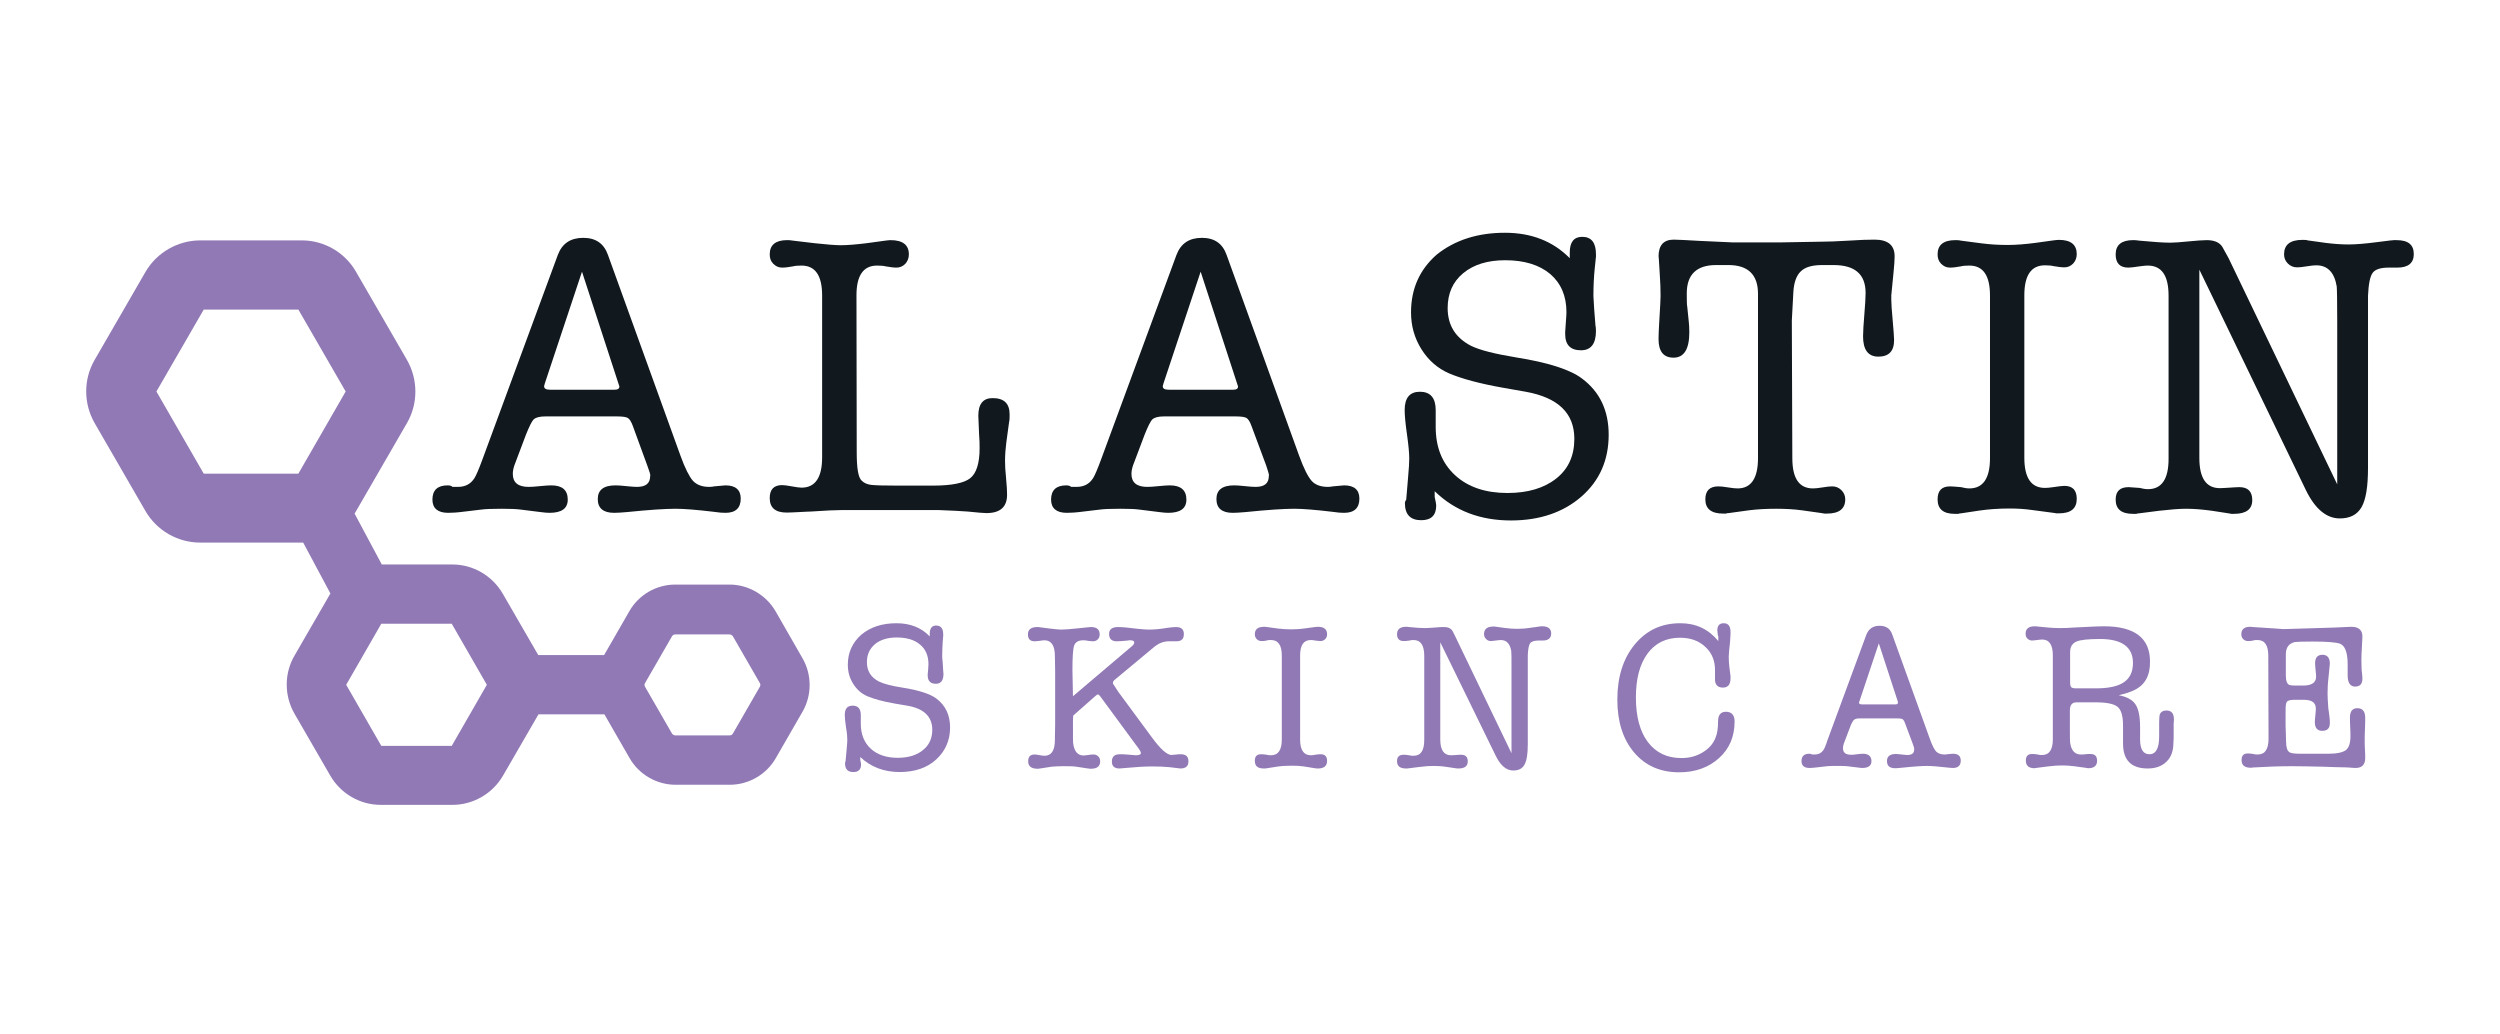 <?xml version="1.0" encoding="UTF-8"?> <svg xmlns="http://www.w3.org/2000/svg" width="290" height="120" viewBox="0 0 290 120" fill="none"><rect x="0" y="0" width="290" height="120" fill="#333333" stroke="none"/><g clip-path="url(#clip0)"><rect width="290" height="120" fill="white"></rect><g clip-path="url(#clip1)"><path d="M75.095 54.029L73.413 49.426C73.236 48.925 73.029 48.6 72.823 48.482C72.616 48.364 72.203 48.305 71.584 48.305H63.233C62.613 48.305 62.17 48.423 61.934 48.63C61.698 48.836 61.403 49.456 61.02 50.4L59.662 54C59.544 54.354 59.485 54.679 59.485 54.974C59.485 55.977 60.105 56.479 61.315 56.479C61.639 56.479 62.082 56.449 62.643 56.39C63.233 56.331 63.646 56.302 63.941 56.302C65.239 56.302 65.859 56.862 65.859 57.954C65.859 58.987 65.151 59.489 63.734 59.489C63.469 59.489 63.144 59.459 62.702 59.4L60.341 59.105C59.898 59.046 59.19 59.016 58.187 59.016C57.095 59.016 56.328 59.046 55.885 59.105L53.908 59.341C53.023 59.459 52.403 59.489 51.99 59.489C50.78 59.489 50.161 58.957 50.161 57.954C50.161 56.862 50.751 56.302 51.931 56.302C52.197 56.302 52.374 56.361 52.492 56.479H53.111C53.967 56.479 54.587 56.154 55.029 55.475C55.206 55.21 55.531 54.472 55.974 53.262L64.708 29.567C65.21 28.239 66.184 27.59 67.659 27.59C69.105 27.59 70.049 28.239 70.521 29.567L78.931 52.849C79.462 54.325 79.964 55.298 80.377 55.77C80.82 56.243 81.439 56.479 82.266 56.479C82.531 56.479 82.708 56.449 82.826 56.42L84.154 56.302C85.334 56.302 85.925 56.833 85.925 57.836C85.925 58.928 85.334 59.489 84.154 59.489C83.8 59.489 83.357 59.459 82.797 59.37C80.82 59.134 79.344 59.016 78.371 59.016C77.22 59.016 75.331 59.134 72.734 59.4C72.085 59.459 71.584 59.489 71.23 59.489C69.99 59.489 69.341 58.957 69.341 57.895C69.341 56.833 70.02 56.302 71.406 56.302C71.702 56.302 72.115 56.331 72.646 56.39C73.207 56.449 73.62 56.479 73.885 56.479C74.918 56.479 75.42 56.066 75.42 55.21C75.479 55.121 75.361 54.738 75.095 54.029ZM71.731 44.469L67.511 31.515L63.203 44.469C63.144 44.646 63.115 44.764 63.115 44.793C63.115 45.089 63.351 45.207 63.823 45.207H71.288C71.672 45.207 71.849 45.089 71.849 44.823C71.82 44.764 71.79 44.646 71.731 44.469Z" fill="#11191E"></path><path d="M99.38 52.466C99.38 54.295 99.557 55.387 99.941 55.741C100.236 56.036 100.59 56.184 101.033 56.243C101.475 56.302 102.508 56.331 104.102 56.331H108.233C110.387 56.331 111.833 56.036 112.541 55.475C113.249 54.915 113.633 53.764 113.633 52.023C113.633 51.551 113.633 51.02 113.574 50.4C113.515 49.19 113.485 48.482 113.485 48.216C113.485 46.859 114.046 46.18 115.138 46.18C116.466 46.18 117.115 46.8 117.115 48.069C117.115 48.453 117.115 48.748 117.056 48.954L116.731 51.344C116.643 52.023 116.584 52.761 116.584 53.498C116.584 53.941 116.613 54.59 116.702 55.446C116.79 56.302 116.82 56.951 116.82 57.393C116.82 58.81 116.023 59.518 114.429 59.518C114.105 59.518 113.397 59.459 112.275 59.341C111.538 59.282 110.357 59.223 108.793 59.164H105.282H97.757C97.02 59.164 95.751 59.223 94.01 59.341C93.744 59.341 93.331 59.37 92.712 59.4C92.092 59.429 91.62 59.459 91.266 59.459C89.938 59.459 89.288 58.898 89.288 57.777C89.288 56.774 89.761 56.272 90.734 56.272C91 56.272 91.354 56.331 91.856 56.42C92.357 56.508 92.741 56.567 92.977 56.567C94.57 56.567 95.367 55.387 95.367 53.056V34.288C95.367 31.957 94.57 30.807 92.977 30.807C92.534 30.807 92.21 30.836 92.003 30.895C91.502 30.984 91.088 31.043 90.734 31.043C90.321 31.043 89.997 30.895 89.702 30.6C89.406 30.305 89.288 29.951 89.288 29.508C89.288 28.416 89.967 27.856 91.295 27.856C91.472 27.856 91.708 27.856 92.003 27.915L94.482 28.21C95.869 28.357 96.872 28.446 97.521 28.446C98.347 28.446 99.321 28.357 100.531 28.21L102.685 27.915C102.951 27.885 103.128 27.856 103.305 27.856C104.721 27.856 105.429 28.416 105.429 29.508C105.429 29.951 105.282 30.305 105.016 30.6C104.721 30.895 104.397 31.043 103.984 31.043C103.659 31.043 103.246 30.984 102.715 30.895C102.508 30.836 102.154 30.807 101.741 30.807C100.148 30.807 99.351 31.957 99.351 34.259L99.38 52.466Z" fill="#11191E"></path><path d="M146.889 54.029L145.177 49.426C145 48.925 144.793 48.6 144.587 48.482C144.38 48.364 143.967 48.305 143.348 48.305H134.997C134.377 48.305 133.934 48.423 133.698 48.63C133.462 48.836 133.167 49.456 132.784 50.4L131.426 54C131.308 54.354 131.249 54.679 131.249 54.974C131.249 55.977 131.869 56.479 133.079 56.479C133.403 56.479 133.846 56.449 134.407 56.39C134.997 56.331 135.41 56.302 135.705 56.302C136.974 56.302 137.623 56.862 137.623 57.954C137.623 58.987 136.915 59.489 135.498 59.489C135.262 59.489 134.908 59.459 134.466 59.4L132.105 59.105C131.662 59.046 130.954 59.016 129.951 59.016C128.859 59.016 128.092 59.046 127.649 59.105L125.672 59.341C124.787 59.459 124.138 59.489 123.754 59.489C122.544 59.489 121.925 58.957 121.925 57.954C121.925 56.862 122.515 56.302 123.695 56.302C123.931 56.302 124.138 56.361 124.256 56.479H124.875C125.731 56.479 126.351 56.154 126.793 55.475C126.97 55.21 127.295 54.472 127.738 53.262L136.472 29.567C136.974 28.239 137.948 27.59 139.423 27.59C140.869 27.59 141.813 28.239 142.285 29.567L150.695 52.849C151.226 54.325 151.728 55.298 152.141 55.77C152.554 56.243 153.203 56.479 154.03 56.479C154.266 56.479 154.472 56.449 154.59 56.42L155.918 56.302C157.098 56.302 157.689 56.833 157.689 57.836C157.689 58.928 157.098 59.489 155.918 59.489C155.564 59.489 155.121 59.459 154.561 59.37C152.584 59.134 151.108 59.016 150.134 59.016C148.984 59.016 147.095 59.134 144.498 59.4C143.849 59.459 143.348 59.489 142.993 59.489C141.754 59.489 141.105 58.957 141.105 57.895C141.105 56.833 141.784 56.302 143.17 56.302C143.466 56.302 143.879 56.331 144.41 56.39C144.941 56.449 145.384 56.479 145.649 56.479C146.682 56.479 147.184 56.066 147.184 55.21C147.243 55.121 147.125 54.738 146.889 54.029ZM143.495 44.469L139.275 31.515L134.967 44.469C134.908 44.646 134.879 44.764 134.879 44.793C134.879 45.089 135.115 45.207 135.587 45.207H143.052C143.436 45.207 143.613 45.089 143.613 44.823C143.584 44.764 143.554 44.646 143.495 44.469Z" fill="#11191E"></path><path d="M174.567 27C177.636 27 180.144 27.974 182.092 29.951V29.302C182.092 28.092 182.564 27.472 183.538 27.472C184.6 27.472 185.131 28.151 185.131 29.479V29.774C185.131 29.833 185.072 30.305 184.984 31.19C184.895 32.075 184.836 33.108 184.836 34.347C184.836 34.495 184.866 34.997 184.925 35.852L185.072 37.741C185.102 37.889 185.131 38.125 185.131 38.39C185.131 39.895 184.541 40.633 183.39 40.633C182.18 40.633 181.561 40.013 181.561 38.744V38.508L181.649 37.239C181.679 36.797 181.708 36.472 181.708 36.207C181.708 34.318 181.059 32.843 179.82 31.78C178.551 30.718 176.81 30.187 174.597 30.187C172.561 30.187 170.938 30.689 169.728 31.692C168.518 32.695 167.928 34.053 167.928 35.734C167.928 37.712 168.813 39.157 170.613 40.102C171.616 40.603 173.357 41.046 175.866 41.459C179.584 42.049 182.151 42.875 183.508 43.908C185.574 45.443 186.607 47.626 186.607 50.429C186.607 53.38 185.544 55.77 183.449 57.6C181.354 59.429 178.61 60.374 175.275 60.374C171.705 60.374 168.754 59.252 166.423 56.98C166.423 57.098 166.423 57.246 166.423 57.393C166.423 57.541 166.423 57.63 166.423 57.659C166.541 58.161 166.6 58.485 166.6 58.633C166.6 59.784 166.01 60.344 164.859 60.344C163.62 60.344 162.97 59.695 162.97 58.367C162.97 58.22 163.03 58.072 163.118 57.984L163.325 55.534C163.443 54.325 163.472 53.528 163.472 53.174C163.472 52.554 163.384 51.61 163.207 50.37C163.03 49.131 162.941 48.187 162.941 47.567C162.941 46.151 163.531 45.443 164.711 45.443C165.921 45.443 166.541 46.151 166.541 47.567V48.423C166.541 48.688 166.541 49.043 166.541 49.515C166.541 51.875 167.279 53.734 168.784 55.121C170.289 56.508 172.325 57.187 174.862 57.187C177.223 57.187 179.111 56.626 180.528 55.505C181.944 54.384 182.623 52.849 182.623 50.902C182.623 47.921 180.734 46.121 176.987 45.443L174.302 44.971C171.646 44.498 169.58 43.938 168.105 43.318C166.748 42.728 165.685 41.784 164.889 40.515C164.092 39.246 163.679 37.83 163.679 36.236C163.679 33.492 164.682 31.249 166.689 29.508C168.784 27.856 171.38 27 174.567 27Z" fill="#11191E"></path><path d="M207.911 53.144C207.911 55.505 208.708 56.656 210.302 56.656C210.538 56.656 210.921 56.626 211.423 56.538C211.925 56.449 212.308 56.42 212.544 56.42C212.957 56.42 213.311 56.567 213.607 56.862C213.902 57.157 214.049 57.511 214.049 57.925C214.049 59.016 213.341 59.577 211.925 59.577C211.866 59.577 211.777 59.577 211.629 59.577C211.482 59.547 211.364 59.518 211.305 59.518L209.003 59.193C208.118 59.075 207.144 59.016 206.052 59.016C204.872 59.016 203.81 59.075 202.895 59.193L200.534 59.518C200.446 59.518 200.328 59.518 200.21 59.577C200.062 59.577 199.944 59.577 199.885 59.577C198.498 59.577 197.82 59.016 197.82 57.925C197.82 56.921 198.321 56.42 199.325 56.42C199.561 56.42 199.944 56.449 200.446 56.538C200.948 56.626 201.331 56.656 201.567 56.656C203.131 56.656 203.928 55.475 203.928 53.144V49.869V45.738V41.754V34.082C203.928 31.869 202.777 30.747 200.505 30.747H199.059C196.816 30.747 195.666 31.839 195.666 34.023C195.666 34.79 195.666 35.351 195.725 35.616L195.902 37.357C195.931 37.652 195.961 38.036 195.961 38.538C195.961 40.515 195.341 41.489 194.131 41.489C192.98 41.489 192.39 40.78 192.39 39.334C192.39 38.921 192.42 38.213 192.479 37.21C192.567 35.705 192.626 34.761 192.626 34.347C192.626 33.58 192.597 32.754 192.538 31.898C192.449 30.246 192.39 29.538 192.39 29.774C192.39 28.446 192.98 27.797 194.161 27.797C194.603 27.797 195.607 27.856 197.2 27.944C197.348 27.944 198.646 28.003 201.036 28.121H206.377C206.997 28.121 208.679 28.092 211.393 28.033C211.984 28.033 213.016 28.003 214.433 27.915C215.702 27.826 216.705 27.797 217.443 27.797C219.007 27.797 219.774 28.446 219.774 29.715V29.803C219.774 30.128 219.744 30.689 219.656 31.544C219.567 32.4 219.479 33.285 219.39 34.259V34.79C219.39 35.262 219.449 36 219.538 37.003C219.656 38.331 219.715 39.128 219.715 39.452C219.715 40.751 219.095 41.37 217.885 41.37C216.705 41.37 216.115 40.574 216.115 39.01C216.115 38.449 216.174 37.593 216.262 36.502C216.351 35.38 216.41 34.554 216.41 33.993C216.41 31.81 215.17 30.747 212.692 30.747H211.364C210.213 30.747 209.387 30.984 208.885 31.485C208.384 31.957 208.088 32.784 208.029 33.905L207.852 37.18L207.911 53.144Z" fill="#11191E"></path><path d="M230.839 34.288C230.839 31.957 230.043 30.807 228.449 30.807C228.007 30.807 227.682 30.836 227.475 30.895C226.974 30.984 226.561 31.043 226.207 31.043C225.793 31.043 225.469 30.895 225.174 30.6C224.879 30.305 224.761 29.951 224.761 29.508C224.761 28.416 225.439 27.856 226.826 27.856C227.003 27.856 227.239 27.856 227.475 27.915L229.954 28.239C230.898 28.357 231.872 28.416 232.875 28.416C233.849 28.416 234.911 28.328 236.062 28.18L238.187 27.885C238.423 27.856 238.659 27.826 238.836 27.826C240.223 27.826 240.902 28.387 240.902 29.479C240.902 29.921 240.754 30.275 240.488 30.57C240.193 30.866 239.869 31.013 239.456 31.013C239.131 31.013 238.718 30.954 238.187 30.866C237.98 30.807 237.626 30.777 237.213 30.777C235.62 30.777 234.823 31.928 234.823 34.259V53.085C234.823 55.446 235.62 56.597 237.213 56.597C237.449 56.597 237.803 56.567 238.187 56.508C238.777 56.42 239.22 56.361 239.456 56.361C240.429 56.361 240.902 56.862 240.902 57.866C240.902 58.987 240.223 59.548 238.836 59.548C238.777 59.548 238.659 59.548 238.511 59.548C238.393 59.518 238.275 59.489 238.187 59.489L235.738 59.164C234.911 59.046 234.056 58.987 233.141 58.987C231.813 58.987 230.662 59.075 229.629 59.223L227.475 59.548C227.416 59.548 227.298 59.548 227.151 59.607C227.003 59.607 226.856 59.607 226.767 59.607C225.41 59.607 224.761 59.046 224.761 57.925C224.761 56.921 225.233 56.42 226.207 56.42C226.354 56.42 226.797 56.449 227.475 56.508C227.829 56.597 228.154 56.656 228.449 56.656C230.043 56.656 230.839 55.475 230.839 53.144V34.288Z" fill="#11191E"></path><path d="M258.518 29.951L271.118 56.184V37.269C271.118 34.82 271.089 33.492 271.059 33.226C270.793 31.603 269.997 30.777 268.698 30.777C268.462 30.777 268.079 30.807 267.577 30.895C267.075 30.984 266.692 31.013 266.456 31.013C266.043 31.013 265.689 30.866 265.393 30.57C265.098 30.275 264.951 29.921 264.951 29.508C264.951 28.387 265.659 27.826 267.075 27.826C267.37 27.826 267.548 27.826 267.695 27.885L269.82 28.18C270.764 28.298 271.649 28.357 272.446 28.357C273.243 28.357 274.334 28.269 275.692 28.092C276.164 28.033 276.695 27.974 277.344 27.885C277.403 27.885 277.521 27.885 277.669 27.856C277.787 27.856 277.905 27.856 277.993 27.856C279.351 27.856 280 28.387 280 29.479C280 30.512 279.351 31.043 278.082 31.043C277.846 31.043 277.698 31.043 277.551 31.043H277.079C276.134 31.043 275.515 31.249 275.22 31.662C274.925 32.075 274.748 32.961 274.689 34.318V36.974V41.754V54.266C274.689 56.42 274.452 57.925 273.951 58.81C273.449 59.695 272.623 60.138 271.413 60.138C269.879 60.138 268.551 59.046 267.488 56.862L255.125 31.279V53.115C255.125 55.475 255.921 56.626 257.515 56.626C257.751 56.626 258.134 56.597 258.636 56.567C259.138 56.538 259.521 56.508 259.757 56.508C260.761 56.508 261.262 57.01 261.262 58.013C261.262 59.075 260.554 59.607 259.138 59.607C259.079 59.607 258.99 59.607 258.843 59.607C258.695 59.577 258.577 59.548 258.518 59.548L256.6 59.252C255.538 59.105 254.534 59.016 253.59 59.016C252.764 59.016 251.731 59.105 250.433 59.252L248.131 59.548C248.072 59.548 247.954 59.548 247.807 59.607C247.659 59.607 247.511 59.607 247.423 59.607C246.066 59.607 245.416 59.046 245.416 57.954C245.416 56.98 245.918 56.508 246.921 56.508C247.069 56.508 247.511 56.538 248.19 56.597C248.544 56.685 248.869 56.744 249.164 56.744C250.757 56.744 251.554 55.564 251.554 53.233V49.898V45.767V41.754V34.318C251.554 31.957 250.757 30.807 249.134 30.807C248.928 30.807 248.603 30.836 248.19 30.895C247.6 30.984 247.157 31.043 246.892 31.043C245.888 31.043 245.416 30.512 245.416 29.508C245.416 28.416 246.095 27.856 247.423 27.856C247.6 27.856 247.866 27.856 248.161 27.915C249.725 28.062 250.934 28.151 251.761 28.151C252.233 28.151 252.941 28.092 253.856 28.003C254.8 27.915 255.508 27.856 255.98 27.856C256.954 27.856 257.603 28.18 257.898 28.829L258.518 29.951Z" fill="#11191E"></path><path d="M103.984 72.295C105.577 72.295 106.875 72.797 107.849 73.829V73.505C107.849 72.885 108.115 72.561 108.587 72.561C109.148 72.561 109.413 72.915 109.413 73.593V73.741C109.413 73.77 109.384 74.007 109.354 74.479C109.325 74.951 109.295 75.482 109.295 76.102C109.295 76.19 109.295 76.426 109.354 76.869L109.413 77.843C109.413 77.931 109.443 78.049 109.443 78.167C109.443 78.934 109.148 79.318 108.557 79.318C107.938 79.318 107.613 78.993 107.613 78.344V78.226L107.672 77.577C107.672 77.341 107.702 77.164 107.702 77.046C107.702 76.072 107.377 75.305 106.728 74.774C106.079 74.213 105.164 73.948 104.013 73.948C102.951 73.948 102.125 74.213 101.505 74.715C100.885 75.246 100.561 75.925 100.561 76.81C100.561 77.843 101.033 78.58 101.948 79.052C102.479 79.318 103.364 79.554 104.662 79.761C106.58 80.056 107.908 80.498 108.616 81.029C109.679 81.826 110.21 82.948 110.21 84.393C110.21 85.898 109.649 87.138 108.587 88.112C107.525 89.085 106.079 89.557 104.367 89.557C102.538 89.557 101.003 88.967 99.793 87.816C99.793 87.875 99.793 87.964 99.793 88.023C99.793 88.112 99.793 88.141 99.793 88.171C99.852 88.436 99.882 88.584 99.882 88.672C99.882 89.262 99.587 89.557 98.997 89.557C98.347 89.557 98.023 89.233 98.023 88.525C98.023 88.436 98.052 88.377 98.082 88.318L98.2 87.049C98.259 86.43 98.288 86.016 98.288 85.839C98.288 85.515 98.259 85.043 98.141 84.393C98.052 83.744 97.993 83.272 97.993 82.948C97.993 82.21 98.288 81.856 98.908 81.856C99.528 81.856 99.853 82.21 99.853 82.948V83.39C99.853 83.508 99.853 83.715 99.853 83.951C99.853 85.161 100.236 86.134 101.003 86.843C101.77 87.551 102.833 87.905 104.131 87.905C105.341 87.905 106.344 87.61 107.052 87.02C107.79 86.43 108.144 85.633 108.144 84.659C108.144 83.125 107.17 82.18 105.223 81.856L103.836 81.62C102.449 81.384 101.387 81.088 100.62 80.764C99.912 80.469 99.38 79.967 98.967 79.318C98.554 78.669 98.347 77.931 98.347 77.105C98.347 75.689 98.879 74.538 99.912 73.623C100.974 72.738 102.331 72.295 103.984 72.295Z" fill="#9179B5"></path><path d="M124.462 80.764L131.308 74.951C131.485 74.803 131.574 74.656 131.574 74.538C131.574 74.361 131.426 74.272 131.102 74.272C130.984 74.272 130.895 74.272 130.836 74.302C130.246 74.361 129.833 74.39 129.538 74.39C128.948 74.39 128.652 74.095 128.652 73.534C128.652 73.003 129.007 72.738 129.685 72.738C130.069 72.738 130.393 72.767 130.689 72.797L131.987 72.944C132.548 73.003 132.99 73.033 133.285 73.033C133.875 73.033 134.584 72.974 135.439 72.826C135.882 72.767 136.207 72.738 136.413 72.738C137.033 72.738 137.328 73.003 137.328 73.564C137.328 74.125 137.033 74.39 136.472 74.39C136.413 74.39 136.354 74.39 136.236 74.39C136.118 74.39 136.03 74.39 135.97 74.39C135.882 74.39 135.764 74.39 135.616 74.39C134.997 74.39 134.466 74.597 133.964 74.98L129.39 78.787C129.184 78.934 129.095 79.082 129.095 79.23C129.095 79.318 129.184 79.436 129.331 79.643L129.685 80.203L133.58 85.485C134.613 86.902 135.38 87.58 135.911 87.58C135.941 87.58 136 87.58 136.059 87.551C136.118 87.551 136.148 87.551 136.177 87.551C136.62 87.492 136.885 87.492 136.974 87.492C137.564 87.492 137.859 87.757 137.859 88.318C137.859 88.879 137.534 89.144 136.915 89.144L135.705 88.997C135.115 88.938 134.436 88.908 133.669 88.908C132.784 88.908 131.869 88.967 130.925 89.056C130.305 89.115 129.951 89.144 129.862 89.144C129.272 89.144 128.977 88.879 128.977 88.347C128.977 87.757 129.302 87.492 129.921 87.492C130.098 87.492 130.364 87.492 130.659 87.521C131.279 87.58 131.662 87.61 131.751 87.61C132.134 87.61 132.341 87.521 132.341 87.374C132.341 87.256 132.282 87.108 132.134 86.902L127.62 80.764C127.531 80.646 127.443 80.557 127.354 80.557C127.295 80.557 127.177 80.616 127.03 80.764L124.492 83.007C124.462 83.302 124.462 83.626 124.462 84.01C124.462 85.426 124.462 86.164 124.492 86.252C124.61 87.167 125.023 87.639 125.702 87.639C125.79 87.639 125.967 87.61 126.233 87.58C126.498 87.521 126.705 87.521 126.882 87.521C127.089 87.521 127.266 87.61 127.413 87.757C127.561 87.905 127.62 88.112 127.62 88.318C127.62 88.879 127.266 89.174 126.557 89.174C126.528 89.174 126.469 89.174 126.38 89.174C126.321 89.144 126.262 89.144 126.203 89.144L124.846 88.938C124.492 88.879 123.99 88.879 123.282 88.879C122.751 88.879 122.338 88.908 121.984 88.938L120.656 89.144C120.626 89.144 120.567 89.144 120.508 89.174C120.449 89.174 120.39 89.174 120.361 89.174C119.623 89.174 119.269 88.879 119.269 88.318C119.269 87.787 119.505 87.521 120.007 87.521C120.154 87.521 120.361 87.551 120.656 87.61C120.862 87.639 121.01 87.669 121.157 87.669C121.954 87.669 122.367 87.079 122.367 85.839C122.367 85.869 122.367 85.308 122.397 84.128V82.003V79.967V77.813L122.367 76.102C122.367 74.892 121.954 74.272 121.157 74.272C121.01 74.272 120.833 74.302 120.656 74.331C120.361 74.361 120.154 74.39 120.007 74.39C119.505 74.39 119.239 74.125 119.239 73.594C119.239 73.033 119.593 72.738 120.331 72.738C120.42 72.738 120.508 72.738 120.656 72.767L121.807 72.915C122.338 72.974 122.751 73.033 123.105 73.033C123.548 73.033 124.197 72.974 125.052 72.885C125.908 72.797 126.41 72.738 126.557 72.738C127.236 72.738 127.561 73.033 127.561 73.594C127.561 73.829 127.502 74.007 127.354 74.154C127.207 74.302 127.03 74.39 126.823 74.39C126.675 74.39 126.439 74.361 126.174 74.331C126.056 74.302 125.879 74.272 125.672 74.272C125.111 74.272 124.757 74.479 124.61 74.862C124.462 75.246 124.403 76.22 124.403 77.754L124.462 80.764Z" fill="#9179B5"></path><path d="M148.689 76.043C148.689 74.862 148.275 74.243 147.449 74.243C147.213 74.243 147.066 74.243 146.948 74.302C146.682 74.361 146.475 74.361 146.298 74.361C146.092 74.361 145.915 74.272 145.767 74.125C145.62 73.977 145.561 73.77 145.561 73.564C145.561 73.003 145.915 72.708 146.623 72.708C146.711 72.708 146.829 72.708 146.977 72.738L148.275 72.915C148.748 72.974 149.249 73.003 149.78 73.003C150.282 73.003 150.843 72.974 151.433 72.885L152.525 72.738C152.643 72.738 152.761 72.708 152.879 72.708C153.587 72.708 153.941 73.003 153.941 73.564C153.941 73.8 153.882 73.977 153.734 74.125C153.587 74.272 153.41 74.361 153.203 74.361C153.056 74.361 152.82 74.331 152.554 74.302C152.436 74.272 152.259 74.243 152.052 74.243C151.226 74.243 150.813 74.833 150.813 76.043V85.78C150.813 86.99 151.226 87.61 152.052 87.61C152.17 87.61 152.348 87.61 152.554 87.551C152.849 87.492 153.085 87.492 153.203 87.492C153.705 87.492 153.941 87.757 153.941 88.259C153.941 88.849 153.587 89.144 152.879 89.144C152.849 89.144 152.79 89.144 152.702 89.144C152.643 89.115 152.584 89.115 152.525 89.115L151.256 88.908C150.843 88.849 150.4 88.82 149.928 88.82C149.249 88.82 148.629 88.849 148.098 88.938L146.977 89.115C146.948 89.115 146.889 89.115 146.8 89.144C146.711 89.144 146.652 89.144 146.593 89.144C145.885 89.144 145.561 88.849 145.561 88.259C145.561 87.728 145.797 87.492 146.298 87.492C146.387 87.492 146.593 87.492 146.948 87.551C147.125 87.61 147.302 87.61 147.449 87.61C148.275 87.61 148.689 86.99 148.689 85.78V76.043Z" fill="#9179B5"></path><path d="M168.813 73.829L175.334 87.374V77.607C175.334 76.338 175.334 75.659 175.305 75.511C175.157 74.656 174.744 74.243 174.095 74.243C173.977 74.243 173.77 74.272 173.505 74.302C173.239 74.331 173.062 74.361 172.915 74.361C172.708 74.361 172.531 74.272 172.384 74.125C172.236 73.977 172.148 73.8 172.148 73.564C172.148 72.974 172.502 72.679 173.239 72.679C173.387 72.679 173.475 72.679 173.564 72.708L174.656 72.856C175.128 72.915 175.6 72.944 176.013 72.944C176.426 72.944 176.987 72.915 177.695 72.797C177.931 72.767 178.226 72.738 178.551 72.679C178.58 72.679 178.639 72.679 178.728 72.649C178.787 72.649 178.846 72.649 178.905 72.649C179.584 72.649 179.938 72.944 179.938 73.475C179.938 74.007 179.613 74.302 178.964 74.302C178.846 74.302 178.757 74.302 178.698 74.302H178.462C177.961 74.302 177.636 74.42 177.489 74.626C177.341 74.833 177.252 75.305 177.223 76.013V77.4V79.879V86.341C177.223 87.462 177.105 88.23 176.839 88.702C176.603 89.144 176.161 89.38 175.541 89.38C174.744 89.38 174.066 88.82 173.505 87.669L167.072 74.508V85.78C167.072 86.99 167.485 87.61 168.311 87.61C168.43 87.61 168.636 87.61 168.902 87.58C169.167 87.551 169.344 87.551 169.492 87.551C170.023 87.551 170.259 87.816 170.259 88.318C170.259 88.879 169.905 89.144 169.167 89.144C169.138 89.144 169.079 89.144 169.02 89.144C168.931 89.115 168.872 89.115 168.843 89.115L167.839 88.967C167.279 88.879 166.777 88.849 166.275 88.849C165.862 88.849 165.302 88.879 164.652 88.967L163.472 89.115C163.443 89.115 163.384 89.115 163.295 89.144C163.207 89.144 163.148 89.144 163.089 89.144C162.38 89.144 162.056 88.849 162.056 88.288C162.056 87.787 162.321 87.551 162.823 87.551C162.911 87.551 163.118 87.551 163.472 87.61C163.649 87.669 163.826 87.669 163.974 87.669C164.8 87.669 165.213 87.079 165.213 85.839V84.128V82.003V79.908V76.072C165.213 74.862 164.8 74.243 163.974 74.243C163.856 74.243 163.708 74.243 163.502 74.302C163.207 74.361 162.97 74.361 162.823 74.361C162.321 74.361 162.056 74.095 162.056 73.564C162.056 73.003 162.41 72.708 163.089 72.708C163.177 72.708 163.325 72.708 163.472 72.738C164.269 72.826 164.889 72.856 165.331 72.856C165.567 72.856 165.921 72.826 166.423 72.797C166.895 72.738 167.279 72.738 167.515 72.738C168.016 72.738 168.341 72.915 168.518 73.239L168.813 73.829Z" fill="#9179B5"></path><path d="M194.928 72.295C196.728 72.295 198.174 72.974 199.325 74.361V74.095C199.325 74.007 199.325 73.918 199.325 73.829C199.295 73.741 199.266 73.682 199.266 73.653C199.236 73.298 199.207 73.121 199.207 73.151C199.207 72.59 199.443 72.295 199.944 72.295C200.475 72.295 200.741 72.62 200.741 73.328C200.741 73.446 200.741 73.859 200.682 74.508C200.593 75.305 200.534 75.866 200.534 76.19C200.534 76.633 200.564 77.075 200.623 77.518L200.741 78.433V78.669C200.741 79.407 200.446 79.761 199.856 79.761C199.236 79.761 198.911 79.407 198.941 78.728V77.872C198.97 76.721 198.616 75.777 197.849 75.069C197.082 74.331 196.108 73.977 194.869 73.977C193.275 73.977 192.007 74.597 191.121 75.807C190.207 77.046 189.764 78.728 189.764 80.912C189.764 83.125 190.236 84.866 191.151 86.075C192.095 87.315 193.364 87.934 195.046 87.934C195.961 87.934 196.757 87.728 197.495 87.285C198.233 86.843 198.734 86.282 199 85.574C199.207 85.102 199.295 84.482 199.295 83.685C199.295 82.948 199.59 82.564 200.21 82.564C200.859 82.564 201.213 82.948 201.213 83.685C201.213 85.426 200.623 86.843 199.413 87.934C198.203 89.026 196.669 89.587 194.78 89.587C192.597 89.587 190.856 88.82 189.557 87.285C188.259 85.751 187.61 83.715 187.61 81.148C187.61 78.521 188.289 76.397 189.616 74.774C191.003 73.092 192.744 72.295 194.928 72.295Z" fill="#9179B5"></path><path d="M221.869 86.252L220.984 83.892C220.895 83.626 220.777 83.479 220.689 83.42C220.57 83.361 220.364 83.331 220.039 83.331H215.731C215.407 83.331 215.2 83.39 215.052 83.508C214.934 83.626 214.757 83.921 214.58 84.423L213.872 86.282C213.813 86.459 213.784 86.636 213.784 86.784C213.784 87.315 214.108 87.551 214.728 87.551C214.875 87.551 215.111 87.551 215.407 87.492C215.702 87.462 215.938 87.433 216.085 87.433C216.734 87.433 217.089 87.728 217.089 88.288C217.089 88.82 216.734 89.085 215.997 89.085C215.879 89.085 215.702 89.056 215.466 89.026L214.256 88.879C214.02 88.849 213.666 88.849 213.134 88.849C212.574 88.849 212.161 88.849 211.954 88.879L210.921 88.997C210.479 89.056 210.125 89.085 209.918 89.085C209.298 89.085 208.974 88.82 208.974 88.288C208.974 87.728 209.269 87.433 209.889 87.433C210.007 87.433 210.125 87.462 210.184 87.521H210.508C210.951 87.521 211.275 87.344 211.511 87.02C211.6 86.902 211.777 86.518 211.984 85.869L216.498 73.623C216.764 72.944 217.266 72.59 218.033 72.59C218.77 72.59 219.272 72.915 219.508 73.623L223.846 85.662C224.111 86.43 224.377 86.931 224.584 87.167C224.82 87.403 225.144 87.521 225.557 87.521C225.675 87.521 225.793 87.521 225.852 87.492L226.531 87.433C227.151 87.433 227.446 87.698 227.446 88.23C227.446 88.79 227.151 89.085 226.531 89.085C226.354 89.085 226.118 89.056 225.823 89.026C224.79 88.908 224.052 88.849 223.551 88.849C222.961 88.849 221.987 88.908 220.629 89.056C220.275 89.085 220.039 89.115 219.862 89.115C219.213 89.115 218.889 88.849 218.889 88.288C218.889 87.728 219.243 87.462 219.951 87.462C220.098 87.462 220.305 87.492 220.6 87.521C220.895 87.551 221.102 87.58 221.249 87.58C221.78 87.58 222.046 87.374 222.046 86.931C222.075 86.813 221.987 86.607 221.869 86.252ZM220.128 81.325L217.944 74.626L215.702 81.325C215.672 81.413 215.643 81.472 215.643 81.502C215.643 81.649 215.761 81.708 215.997 81.708H219.862C220.069 81.708 220.157 81.649 220.157 81.502C220.187 81.472 220.157 81.413 220.128 81.325Z" fill="#9179B5"></path><path d="M247.57 80.056C247.098 80.292 246.508 80.469 245.77 80.646C246.715 80.823 247.364 81.177 247.718 81.708C248.072 82.239 248.249 83.125 248.249 84.334V85.456C248.249 85.515 248.249 85.603 248.249 85.751C248.249 86.902 248.603 87.492 249.341 87.492C250.079 87.492 250.462 86.813 250.462 85.426V84.718V84.128V83.803C250.462 83.331 250.492 83.007 250.551 82.829C250.669 82.564 250.934 82.416 251.289 82.416C251.879 82.416 252.174 82.741 252.174 83.449C252.174 83.479 252.174 83.656 252.144 83.98V84.482C252.144 84.807 252.144 85.043 252.144 85.131V85.721C252.144 85.81 252.115 85.957 252.115 86.164C252.115 87.108 251.849 87.846 251.318 88.347C250.787 88.879 250.049 89.144 249.134 89.144C247.216 89.144 246.272 88.171 246.272 86.252V85.515V84.689V84.157C246.272 83.066 246.066 82.357 245.652 82.003C245.239 81.649 244.384 81.472 243.115 81.472H240.872C240.341 81.472 240.105 81.797 240.105 82.416V84.275C240.105 85.485 240.105 86.164 240.164 86.311C240.311 87.108 240.725 87.521 241.374 87.521C241.61 87.521 241.757 87.521 241.875 87.492C242.141 87.462 242.348 87.462 242.495 87.462C243.026 87.462 243.262 87.728 243.262 88.259C243.262 88.82 242.908 89.115 242.23 89.115L241.875 89.056L240.577 88.879C240.075 88.82 239.633 88.79 239.249 88.79C238.777 88.79 238.187 88.82 237.538 88.908L236.387 89.056C236.121 89.085 236.003 89.115 236.033 89.115C235.325 89.115 235 88.82 235 88.23C235 87.698 235.236 87.462 235.738 87.462C235.826 87.462 236.033 87.462 236.387 87.521C236.564 87.58 236.741 87.58 236.889 87.58C237.715 87.58 238.128 86.961 238.128 85.751V76.013C238.128 74.803 237.715 74.184 236.889 74.184C236.77 74.184 236.564 74.213 236.298 74.243C236.033 74.272 235.856 74.302 235.708 74.302C235.502 74.302 235.325 74.213 235.177 74.066C235.029 73.918 234.97 73.741 234.97 73.505C234.97 72.944 235.325 72.649 236.033 72.649C236.092 72.649 236.21 72.649 236.387 72.679L237.626 72.797C237.951 72.826 238.364 72.856 238.836 72.856C239.338 72.856 239.898 72.856 240.518 72.797L242.348 72.708C242.967 72.679 243.528 72.649 244.059 72.649C247.6 72.649 249.4 74.007 249.4 76.721C249.43 78.374 248.81 79.466 247.57 80.056ZM240.872 79.849H243.144C244.502 79.849 245.505 79.643 246.184 79.259C247.01 78.787 247.423 78.02 247.423 76.898C247.423 75.069 246.154 74.125 243.616 74.125C242.259 74.125 241.344 74.213 240.872 74.42C240.4 74.626 240.134 75.01 240.134 75.629V76.397V79.2C240.134 79.466 240.193 79.643 240.282 79.731C240.4 79.82 240.577 79.849 240.872 79.849Z" fill="#9179B5"></path><path d="M263.121 76.043C263.121 74.862 262.708 74.243 261.882 74.243C261.646 74.243 261.498 74.243 261.38 74.302C261.115 74.361 260.908 74.361 260.731 74.361C260.525 74.361 260.348 74.272 260.2 74.125C260.052 73.977 259.993 73.77 259.993 73.564C259.993 73.003 260.348 72.708 260.997 72.708C260.997 72.708 261.144 72.708 261.351 72.738C263.77 72.885 264.892 72.974 264.744 72.974H264.98L270.793 72.797C270.911 72.797 271.325 72.767 272.062 72.738C272.328 72.738 272.564 72.708 272.771 72.708C273.597 72.708 274.039 73.092 274.039 73.829C274.039 73.948 274.01 74.361 273.98 75.069C273.951 75.6 273.921 76.072 273.921 76.515C273.921 77.075 273.951 77.489 273.951 77.695C274.01 78.167 274.039 78.521 274.039 78.728C274.039 79.348 273.744 79.643 273.184 79.643C272.623 79.643 272.328 79.2 272.328 78.344V77.075C272.328 75.718 272.033 74.921 271.472 74.685C271.059 74.508 269.967 74.42 268.226 74.42C267.075 74.42 266.397 74.449 266.19 74.479C265.482 74.656 265.157 75.128 265.157 75.925V77.016C265.157 77.135 265.157 77.311 265.157 77.548C265.157 77.784 265.157 77.931 265.157 78.02V78.344C265.157 78.993 265.305 79.377 265.6 79.466C265.718 79.495 265.895 79.525 266.19 79.525H267.164C268.167 79.525 268.669 79.171 268.669 78.492C268.669 78.285 268.639 78.049 268.61 77.754C268.58 77.459 268.551 77.164 268.551 76.928C268.551 76.279 268.846 75.954 269.407 75.954C269.967 75.954 270.262 76.308 270.262 76.987C270.262 77.105 270.203 77.607 270.115 78.492C270.026 79.23 269.997 79.879 269.997 80.469C269.997 80.793 270.026 81.354 270.085 82.18C270.115 82.298 270.144 82.594 270.203 83.036C270.262 83.39 270.262 83.685 270.262 83.892C270.262 84.482 269.967 84.777 269.377 84.777C268.816 84.777 268.521 84.453 268.521 83.744C268.521 83.567 268.551 83.302 268.58 82.977C268.61 82.653 268.639 82.387 268.639 82.21C268.639 81.502 268.167 81.177 267.252 81.177H266.131C265.659 81.177 265.364 81.266 265.275 81.413C265.157 81.561 265.128 81.915 265.128 82.446V83.951C265.128 84.216 265.128 84.541 265.157 84.984C265.157 85.515 265.187 85.869 265.187 86.046C265.187 86.695 265.334 87.108 265.57 87.256C265.748 87.374 266.161 87.433 266.839 87.433H270.144C271.089 87.433 271.738 87.285 272.121 87.02C272.475 86.725 272.652 86.194 272.652 85.426C272.652 85.19 272.652 84.836 272.623 84.335C272.593 83.862 272.593 83.508 272.593 83.243C272.593 82.505 272.889 82.151 273.449 82.151C274.069 82.151 274.364 82.534 274.364 83.272C274.364 83.567 274.364 84.01 274.334 84.6C274.305 85.19 274.305 85.633 274.305 85.928C274.305 86.164 274.305 86.489 274.334 86.931C274.364 87.374 274.364 87.698 274.364 87.934C274.364 88.702 273.98 89.085 273.243 89.085C273.066 89.085 272.771 89.056 272.387 89.026C272.18 89.026 271.826 88.997 271.325 88.997C271.443 88.997 270.793 88.997 269.436 88.938C268.049 88.908 266.869 88.879 265.866 88.879C264.331 88.879 262.856 88.938 261.41 89.026C261.351 89.026 261.262 89.026 261.203 89.056C261.115 89.056 261.085 89.056 261.056 89.056C260.377 89.056 260.023 88.761 260.023 88.171C260.023 87.639 260.259 87.403 260.761 87.403C260.849 87.403 261.056 87.403 261.41 87.462C261.587 87.521 261.764 87.521 261.911 87.521C262.738 87.521 263.151 86.902 263.151 85.692L263.121 76.043Z" fill="#9179B5"></path><path d="M93.095 76.367L89.967 70.908C88.875 69.02 86.81 67.81 84.626 67.81H78.341C76.128 67.81 74.092 68.99 73 70.908L70.079 75.984H62.436L58.305 68.843C57.095 66.777 54.882 65.479 52.462 65.479H44.288L41.131 59.577C41.19 59.489 41.249 59.4 41.308 59.282L47.21 49.072C48.508 46.83 48.508 44.026 47.21 41.754L41.308 31.544C40.039 29.302 37.62 27.885 35.023 27.885H23.22C20.623 27.885 18.174 29.302 16.875 31.544L10.974 41.754C9.675 43.997 9.675 46.8 10.974 49.072L16.875 59.282C18.174 61.525 20.593 62.941 23.22 62.941H35.023C35.082 62.941 35.111 62.941 35.17 62.941L38.328 68.843L34.167 76.043C32.957 78.108 32.957 80.705 34.167 82.8L38.328 90C39.538 92.066 41.751 93.364 44.17 93.364H52.492C54.882 93.364 57.125 92.066 58.334 90L62.466 82.859H70.108L73.029 87.934C74.121 89.852 76.187 91.033 78.371 91.033H84.656C86.839 91.033 88.905 89.852 89.997 87.934L93.125 82.505C94.187 80.616 94.187 78.256 93.095 76.367ZM18.144 45.413L23.633 35.911H34.61L40.098 45.413L34.61 54.944H23.633L18.144 45.413ZM52.403 86.518H44.23L40.157 79.436L44.23 72.354H52.403L56.475 79.436L52.403 86.518ZM88.138 79.672L85.01 85.102C84.921 85.249 84.774 85.308 84.626 85.308H78.341C78.193 85.308 78.046 85.22 77.957 85.102L74.829 79.672C74.741 79.525 74.741 79.377 74.829 79.23L77.957 73.8C78.046 73.653 78.193 73.593 78.341 73.593H84.626C84.774 73.593 84.921 73.682 85.01 73.8L88.138 79.23C88.226 79.347 88.226 79.525 88.138 79.672Z" fill="#9179B5"></path></g></g><defs><clipPath id="clip0"><rect width="290" height="120" fill="white"></rect></clipPath><clipPath id="clip1"><path d="M10 27H280V93.393H10V27Z" fill="white"></path></clipPath></defs></svg> 